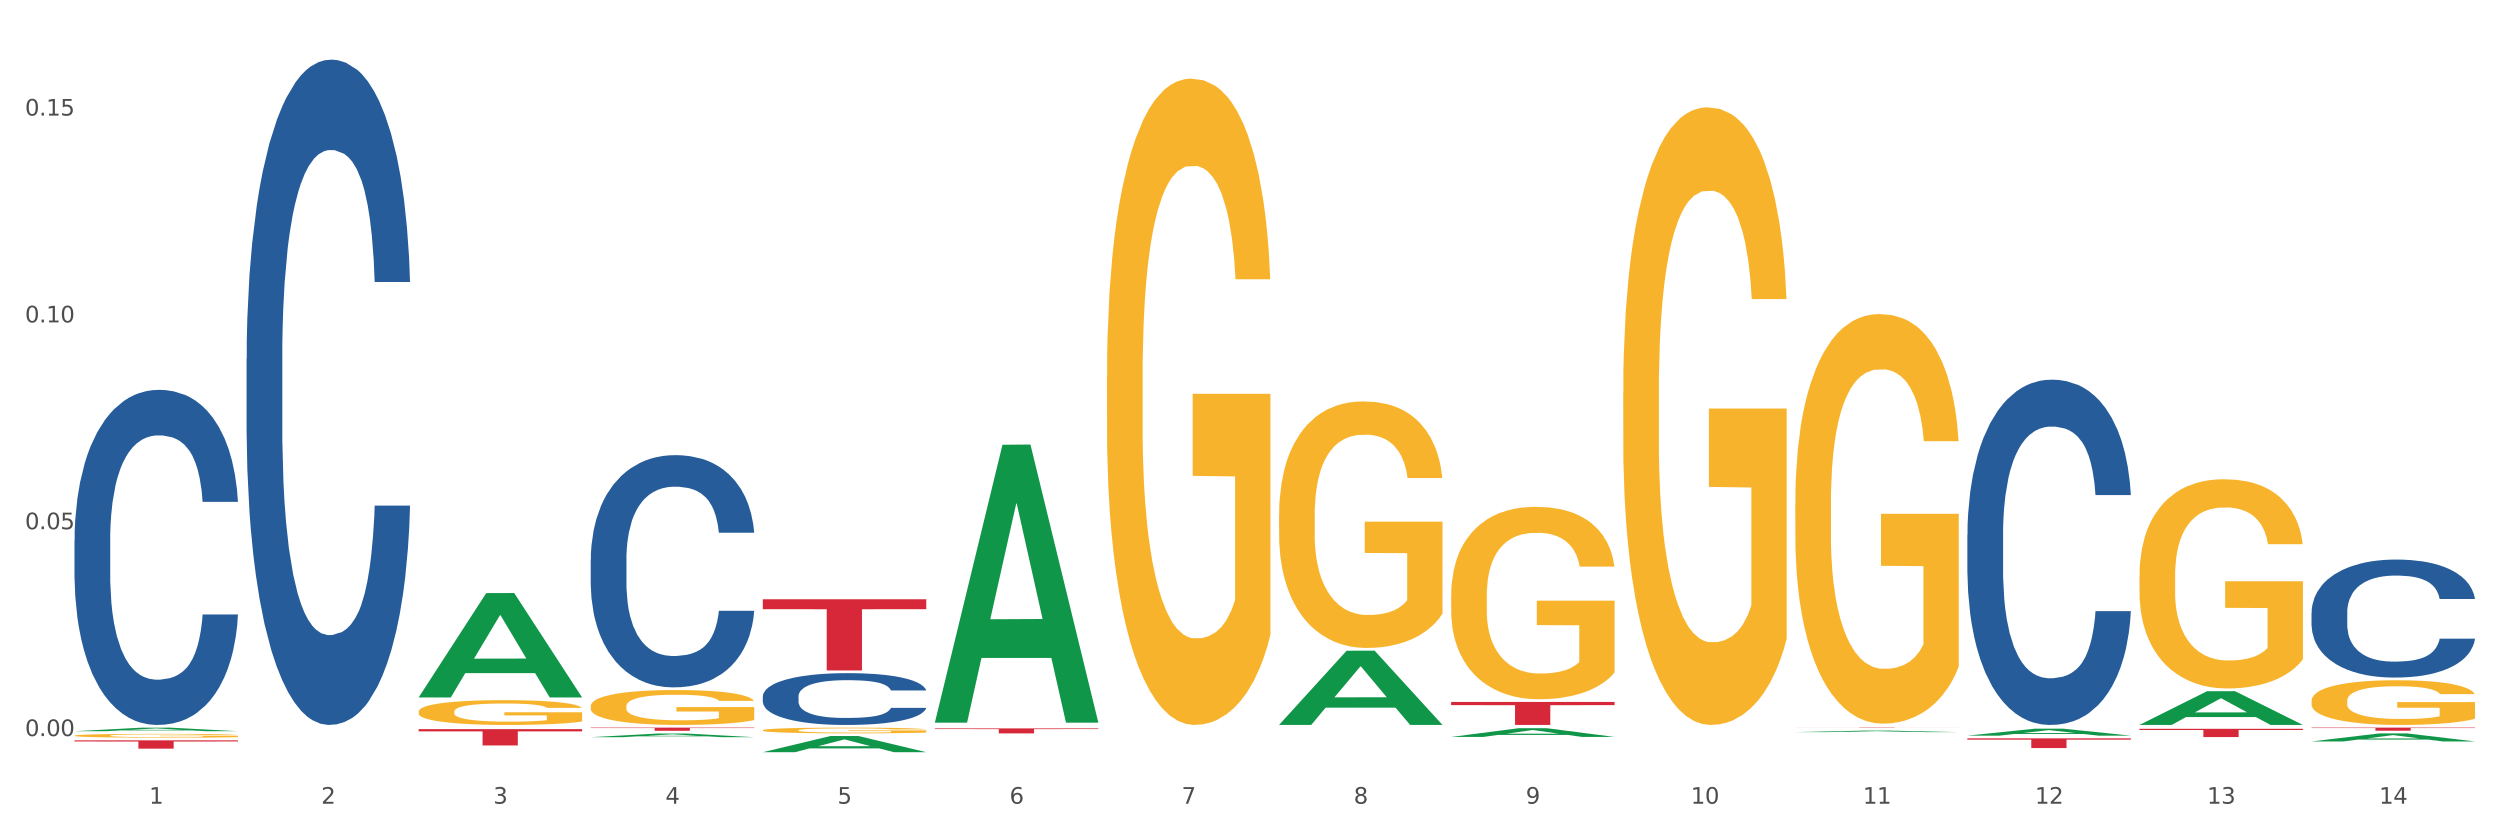 <?xml version="1.0" encoding="utf-8" standalone="no"?>
<!DOCTYPE svg PUBLIC "-//W3C//DTD SVG 1.1//EN"
  "http://www.w3.org/Graphics/SVG/1.1/DTD/svg11.dtd">
<svg xmlns:xlink="http://www.w3.org/1999/xlink" width="1080pt" height="360pt" viewBox="0 0 1080 360" xmlns="http://www.w3.org/2000/svg" version="1.1">
 <rect x="0" y="0" width="1080" height="360" fill="#333333" stroke="none"/>
 <defs>
  <style type="text/css">*{stroke-linejoin: round; stroke-linecap: butt}</style>
 </defs>
 <g id="figure_1">
  <g id="patch_1">
   <path d="M 0 360 
L 1080 360 
L 1080 0 
L 0 0 
z
" style="fill: #ffffff; stroke: #ffffff; stroke-linejoin: miter"/>
  </g>
  <g id="axes_1">
   <g id="matplotlib.axis_1">
    <g id="xtick_1">
     <g id="text_1">
      <!-- 1 -->
      <g style="fill: #4d4d4d" transform="translate(64.432 347.204) scale(0.096 -0.096)">
       <defs>
        <path id="DejaVuSans-31" d="M 794 531 
L 1825 531 
L 1825 4091 
L 703 3866 
L 703 4441 
L 1819 4666 
L 2450 4666 
L 2450 531 
L 3481 531 
L 3481 0 
L 794 0 
L 794 531 
z
" transform="scale(0.016)"/>
       </defs>
       <use xlink:href="#DejaVuSans-31"/>
      </g>
     </g>
    </g>
    <g id="xtick_2">
     <g id="text_2">
      <!-- 2 -->
      <g style="fill: #4d4d4d" transform="translate(138.771 347.204) scale(0.096 -0.096)">
       <defs>
        <path id="DejaVuSans-32" d="M 1228 531 
L 3431 531 
L 3431 0 
L 469 0 
L 469 531 
Q 828 903 1448 1529 
Q 2069 2156 2228 2338 
Q 2531 2678 2651 2914 
Q 2772 3150 2772 3378 
Q 2772 3750 2511 3984 
Q 2250 4219 1831 4219 
Q 1534 4219 1204 4116 
Q 875 4013 500 3803 
L 500 4441 
Q 881 4594 1212 4672 
Q 1544 4750 1819 4750 
Q 2544 4750 2975 4387 
Q 3406 4025 3406 3419 
Q 3406 3131 3298 2873 
Q 3191 2616 2906 2266 
Q 2828 2175 2409 1742 
Q 1991 1309 1228 531 
z
" transform="scale(0.016)"/>
       </defs>
       <use xlink:href="#DejaVuSans-32"/>
      </g>
     </g>
    </g>
    <g id="xtick_3">
     <g id="text_3">
      <!-- 3 -->
      <g style="fill: #4d4d4d" transform="translate(213.109 347.204) scale(0.096 -0.096)">
       <defs>
        <path id="DejaVuSans-33" d="M 2597 2516 
Q 3050 2419 3304 2112 
Q 3559 1806 3559 1356 
Q 3559 666 3084 287 
Q 2609 -91 1734 -91 
Q 1441 -91 1130 -33 
Q 819 25 488 141 
L 488 750 
Q 750 597 1062 519 
Q 1375 441 1716 441 
Q 2309 441 2620 675 
Q 2931 909 2931 1356 
Q 2931 1769 2642 2001 
Q 2353 2234 1838 2234 
L 1294 2234 
L 1294 2753 
L 1863 2753 
Q 2328 2753 2575 2939 
Q 2822 3125 2822 3475 
Q 2822 3834 2567 4026 
Q 2313 4219 1838 4219 
Q 1578 4219 1281 4162 
Q 984 4106 628 3988 
L 628 4550 
Q 988 4650 1302 4700 
Q 1616 4750 1894 4750 
Q 2613 4750 3031 4423 
Q 3450 4097 3450 3541 
Q 3450 3153 3228 2886 
Q 3006 2619 2597 2516 
z
" transform="scale(0.016)"/>
       </defs>
       <use xlink:href="#DejaVuSans-33"/>
      </g>
     </g>
    </g>
    <g id="xtick_4">
     <g id="text_4">
      <!-- 4 -->
      <g style="fill: #4d4d4d" transform="translate(287.448 347.204) scale(0.096 -0.096)">
       <defs>
        <path id="DejaVuSans-34" d="M 2419 4116 
L 825 1625 
L 2419 1625 
L 2419 4116 
z
M 2253 4666 
L 3047 4666 
L 3047 1625 
L 3713 1625 
L 3713 1100 
L 3047 1100 
L 3047 0 
L 2419 0 
L 2419 1100 
L 313 1100 
L 313 1709 
L 2253 4666 
z
" transform="scale(0.016)"/>
       </defs>
       <use xlink:href="#DejaVuSans-34"/>
      </g>
     </g>
    </g>
    <g id="xtick_5">
     <g id="text_5">
      <!-- 5 -->
      <g style="fill: #4d4d4d" transform="translate(361.787 347.204) scale(0.096 -0.096)">
       <defs>
        <path id="DejaVuSans-35" d="M 691 4666 
L 3169 4666 
L 3169 4134 
L 1269 4134 
L 1269 2991 
Q 1406 3038 1543 3061 
Q 1681 3084 1819 3084 
Q 2600 3084 3056 2656 
Q 3513 2228 3513 1497 
Q 3513 744 3044 326 
Q 2575 -91 1722 -91 
Q 1428 -91 1123 -41 
Q 819 9 494 109 
L 494 744 
Q 775 591 1075 516 
Q 1375 441 1709 441 
Q 2250 441 2565 725 
Q 2881 1009 2881 1497 
Q 2881 1984 2565 2268 
Q 2250 2553 1709 2553 
Q 1456 2553 1204 2497 
Q 953 2441 691 2322 
L 691 4666 
z
" transform="scale(0.016)"/>
       </defs>
       <use xlink:href="#DejaVuSans-35"/>
      </g>
     </g>
    </g>
    <g id="xtick_6">
     <g id="text_6">
      <!-- 6 -->
      <g style="fill: #4d4d4d" transform="translate(436.125 347.204) scale(0.096 -0.096)">
       <defs>
        <path id="DejaVuSans-36" d="M 2113 2584 
Q 1688 2584 1439 2293 
Q 1191 2003 1191 1497 
Q 1191 994 1439 701 
Q 1688 409 2113 409 
Q 2538 409 2786 701 
Q 3034 994 3034 1497 
Q 3034 2003 2786 2293 
Q 2538 2584 2113 2584 
z
M 3366 4563 
L 3366 3988 
Q 3128 4100 2886 4159 
Q 2644 4219 2406 4219 
Q 1781 4219 1451 3797 
Q 1122 3375 1075 2522 
Q 1259 2794 1537 2939 
Q 1816 3084 2150 3084 
Q 2853 3084 3261 2657 
Q 3669 2231 3669 1497 
Q 3669 778 3244 343 
Q 2819 -91 2113 -91 
Q 1303 -91 875 529 
Q 447 1150 447 2328 
Q 447 3434 972 4092 
Q 1497 4750 2381 4750 
Q 2619 4750 2861 4703 
Q 3103 4656 3366 4563 
z
" transform="scale(0.016)"/>
       </defs>
       <use xlink:href="#DejaVuSans-36"/>
      </g>
     </g>
    </g>
    <g id="xtick_7">
     <g id="text_7">
      <!-- 7 -->
      <g style="fill: #4d4d4d" transform="translate(510.464 347.204) scale(0.096 -0.096)">
       <defs>
        <path id="DejaVuSans-37" d="M 525 4666 
L 3525 4666 
L 3525 4397 
L 1831 0 
L 1172 0 
L 2766 4134 
L 525 4134 
L 525 4666 
z
" transform="scale(0.016)"/>
       </defs>
       <use xlink:href="#DejaVuSans-37"/>
      </g>
     </g>
    </g>
    <g id="xtick_8">
     <g id="text_8">
      <!-- 8 -->
      <g style="fill: #4d4d4d" transform="translate(584.803 347.204) scale(0.096 -0.096)">
       <defs>
        <path id="DejaVuSans-38" d="M 2034 2216 
Q 1584 2216 1326 1975 
Q 1069 1734 1069 1313 
Q 1069 891 1326 650 
Q 1584 409 2034 409 
Q 2484 409 2743 651 
Q 3003 894 3003 1313 
Q 3003 1734 2745 1975 
Q 2488 2216 2034 2216 
z
M 1403 2484 
Q 997 2584 770 2862 
Q 544 3141 544 3541 
Q 544 4100 942 4425 
Q 1341 4750 2034 4750 
Q 2731 4750 3128 4425 
Q 3525 4100 3525 3541 
Q 3525 3141 3298 2862 
Q 3072 2584 2669 2484 
Q 3125 2378 3379 2068 
Q 3634 1759 3634 1313 
Q 3634 634 3220 271 
Q 2806 -91 2034 -91 
Q 1263 -91 848 271 
Q 434 634 434 1313 
Q 434 1759 690 2068 
Q 947 2378 1403 2484 
z
M 1172 3481 
Q 1172 3119 1398 2916 
Q 1625 2713 2034 2713 
Q 2441 2713 2670 2916 
Q 2900 3119 2900 3481 
Q 2900 3844 2670 4047 
Q 2441 4250 2034 4250 
Q 1625 4250 1398 4047 
Q 1172 3844 1172 3481 
z
" transform="scale(0.016)"/>
       </defs>
       <use xlink:href="#DejaVuSans-38"/>
      </g>
     </g>
    </g>
    <g id="xtick_9">
     <g id="text_9">
      <!-- 9 -->
      <g style="fill: #4d4d4d" transform="translate(659.142 347.204) scale(0.096 -0.096)">
       <defs>
        <path id="DejaVuSans-39" d="M 703 97 
L 703 672 
Q 941 559 1184 500 
Q 1428 441 1663 441 
Q 2288 441 2617 861 
Q 2947 1281 2994 2138 
Q 2813 1869 2534 1725 
Q 2256 1581 1919 1581 
Q 1219 1581 811 2004 
Q 403 2428 403 3163 
Q 403 3881 828 4315 
Q 1253 4750 1959 4750 
Q 2769 4750 3195 4129 
Q 3622 3509 3622 2328 
Q 3622 1225 3098 567 
Q 2575 -91 1691 -91 
Q 1453 -91 1209 -44 
Q 966 3 703 97 
z
M 1959 2075 
Q 2384 2075 2632 2365 
Q 2881 2656 2881 3163 
Q 2881 3666 2632 3958 
Q 2384 4250 1959 4250 
Q 1534 4250 1286 3958 
Q 1038 3666 1038 3163 
Q 1038 2656 1286 2365 
Q 1534 2075 1959 2075 
z
" transform="scale(0.016)"/>
       </defs>
       <use xlink:href="#DejaVuSans-39"/>
      </g>
     </g>
    </g>
    <g id="xtick_10">
     <g id="text_10">
      <!-- 10 -->
      <g style="fill: #4d4d4d" transform="translate(730.426 347.204) scale(0.096 -0.096)">
       <defs>
        <path id="DejaVuSans-30" d="M 2034 4250 
Q 1547 4250 1301 3770 
Q 1056 3291 1056 2328 
Q 1056 1369 1301 889 
Q 1547 409 2034 409 
Q 2525 409 2770 889 
Q 3016 1369 3016 2328 
Q 3016 3291 2770 3770 
Q 2525 4250 2034 4250 
z
M 2034 4750 
Q 2819 4750 3233 4129 
Q 3647 3509 3647 2328 
Q 3647 1150 3233 529 
Q 2819 -91 2034 -91 
Q 1250 -91 836 529 
Q 422 1150 422 2328 
Q 422 3509 836 4129 
Q 1250 4750 2034 4750 
z
" transform="scale(0.016)"/>
       </defs>
       <use xlink:href="#DejaVuSans-31"/>
       <use xlink:href="#DejaVuSans-30" transform="translate(63.623 0)"/>
      </g>
     </g>
    </g>
    <g id="xtick_11">
     <g id="text_11">
      <!-- 11 -->
      <g style="fill: #4d4d4d" transform="translate(804.765 347.204) scale(0.096 -0.096)">
       <use xlink:href="#DejaVuSans-31"/>
       <use xlink:href="#DejaVuSans-31" transform="translate(63.623 0)"/>
      </g>
     </g>
    </g>
    <g id="xtick_12">
     <g id="text_12">
      <!-- 12 -->
      <g style="fill: #4d4d4d" transform="translate(879.104 347.204) scale(0.096 -0.096)">
       <use xlink:href="#DejaVuSans-31"/>
       <use xlink:href="#DejaVuSans-32" transform="translate(63.623 0)"/>
      </g>
     </g>
    </g>
    <g id="xtick_13">
     <g id="text_13">
      <!-- 13 -->
      <g style="fill: #4d4d4d" transform="translate(953.442 347.204) scale(0.096 -0.096)">
       <use xlink:href="#DejaVuSans-31"/>
       <use xlink:href="#DejaVuSans-33" transform="translate(63.623 0)"/>
      </g>
     </g>
    </g>
    <g id="xtick_14">
     <g id="text_14">
      <!-- 14 -->
      <g style="fill: #4d4d4d" transform="translate(1027.781 347.204) scale(0.096 -0.096)">
       <use xlink:href="#DejaVuSans-31"/>
       <use xlink:href="#DejaVuSans-34" transform="translate(63.623 0)"/>
      </g>
     </g>
    </g>
    <g id="xtick_15"/>
    <g id="xtick_16"/>
    <g id="xtick_17"/>
    <g id="xtick_18"/>
    <g id="xtick_19"/>
    <g id="xtick_20"/>
    <g id="xtick_21"/>
    <g id="xtick_22"/>
    <g id="xtick_23"/>
    <g id="xtick_24"/>
    <g id="xtick_25"/>
    <g id="xtick_26"/>
    <g id="xtick_27"/>
   </g>
   <g id="matplotlib.axis_2">
    <g id="ytick_1">
     <g id="text_15">
      <!-- 0.00 -->
      <g style="fill: #4d4d4d" transform="translate(10.8 317.985) scale(0.096 -0.096)">
       <defs>
        <path id="DejaVuSans-2e" d="M 684 794 
L 1344 794 
L 1344 0 
L 684 0 
L 684 794 
z
" transform="scale(0.016)"/>
       </defs>
       <use xlink:href="#DejaVuSans-30"/>
       <use xlink:href="#DejaVuSans-2e" transform="translate(63.623 0)"/>
       <use xlink:href="#DejaVuSans-30" transform="translate(95.41 0)"/>
       <use xlink:href="#DejaVuSans-30" transform="translate(159.033 0)"/>
      </g>
     </g>
    </g>
    <g id="ytick_2">
     <g id="text_16">
      <!-- 0.05 -->
      <g style="fill: #4d4d4d" transform="translate(10.8 228.633) scale(0.096 -0.096)">
       <use xlink:href="#DejaVuSans-30"/>
       <use xlink:href="#DejaVuSans-2e" transform="translate(63.623 0)"/>
       <use xlink:href="#DejaVuSans-30" transform="translate(95.41 0)"/>
       <use xlink:href="#DejaVuSans-35" transform="translate(159.033 0)"/>
      </g>
     </g>
    </g>
    <g id="ytick_3">
     <g id="text_17">
      <!-- 0.10 -->
      <g style="fill: #4d4d4d" transform="translate(10.8 139.281) scale(0.096 -0.096)">
       <use xlink:href="#DejaVuSans-30"/>
       <use xlink:href="#DejaVuSans-2e" transform="translate(63.623 0)"/>
       <use xlink:href="#DejaVuSans-31" transform="translate(95.41 0)"/>
       <use xlink:href="#DejaVuSans-30" transform="translate(159.033 0)"/>
      </g>
     </g>
    </g>
    <g id="ytick_4">
     <g id="text_18">
      <!-- 0.15 -->
      <g style="fill: #4d4d4d" transform="translate(10.8 49.929) scale(0.096 -0.096)">
       <use xlink:href="#DejaVuSans-30"/>
       <use xlink:href="#DejaVuSans-2e" transform="translate(63.623 0)"/>
       <use xlink:href="#DejaVuSans-31" transform="translate(95.41 0)"/>
       <use xlink:href="#DejaVuSans-35" transform="translate(159.033 0)"/>
      </g>
     </g>
    </g>
    <g id="ytick_5"/>
    <g id="ytick_6"/>
    <g id="ytick_7"/>
   </g>
   <g id="PolyCollection_1">
    <path d="M 32.175 315.879 
L 32.248 315.878 
L 61.37 314.339 
L 73.456 314.338 
L 102.797 315.882 
L 88.818 315.882 
L 82.484 315.523 
L 52.415 315.523 
L 52.197 315.529 
L 46.081 315.882 
L 32.175 315.882 
L 32.175 315.879 
L 56.201 315.308 
L 78.698 315.307 
L 67.559 314.667 
L 67.413 314.664 
L 67.267 314.669 
L 56.128 315.307 
L 56.201 315.308 
L 32.175 315.879 
z
" clip-path="url(#p7b8b30e2bf)" style="fill: #109648"/>
    <path d="M 924.24 314.855 
L 994.861 314.855 
L 994.861 315.351 
L 967.081 315.355 
L 967.081 318.427 
L 951.852 318.427 
L 951.852 315.355 
L 924.24 315.351 
L 924.24 314.858 
L 924.24 314.855 
z
" clip-path="url(#p7b8b30e2bf)" style="fill: #d62839"/>
    <path d="M 849.901 318.952 
L 920.523 318.952 
L 920.523 319.539 
L 892.742 319.543 
L 892.742 323.176 
L 877.514 323.176 
L 877.514 319.543 
L 849.901 319.539 
L 849.901 318.956 
L 849.901 318.952 
z
" clip-path="url(#p7b8b30e2bf)" style="fill: #d62839"/>
    <path d="M 775.562 314.338 
L 846.184 314.338 
L 846.184 314.357 
L 818.404 314.357 
L 818.404 314.478 
L 803.175 314.478 
L 803.175 314.357 
L 775.562 314.357 
L 775.562 314.338 
L 775.562 314.338 
z
" clip-path="url(#p7b8b30e2bf)" style="fill: #d62839"/>
    <path d="M 626.885 303.246 
L 697.506 303.246 
L 697.506 304.627 
L 669.726 304.636 
L 669.726 313.184 
L 654.497 313.184 
L 654.497 304.636 
L 626.885 304.627 
L 626.885 303.255 
L 626.885 303.246 
z
" clip-path="url(#p7b8b30e2bf)" style="fill: #d62839"/>
    <path d="M 403.869 314.67 
L 474.49 314.67 
L 474.49 314.97 
L 446.71 314.972 
L 446.71 316.827 
L 431.481 316.827 
L 431.481 314.972 
L 403.869 314.97 
L 403.869 314.672 
L 403.869 314.67 
z
" clip-path="url(#p7b8b30e2bf)" style="fill: #d62839"/>
    <path d="M 329.53 258.893 
L 400.152 258.893 
L 400.152 263.166 
L 372.371 263.195 
L 372.371 289.646 
L 357.143 289.646 
L 357.143 263.195 
L 329.53 263.166 
L 329.53 258.922 
L 329.53 258.893 
z
" clip-path="url(#p7b8b30e2bf)" style="fill: #d62839"/>
    <path d="M 255.191 314.338 
L 325.813 314.338 
L 325.813 314.53 
L 298.033 314.531 
L 298.033 315.72 
L 282.804 315.72 
L 282.804 314.531 
L 255.191 314.53 
L 255.191 314.339 
L 255.191 314.338 
z
" clip-path="url(#p7b8b30e2bf)" style="fill: #d62839"/>
    <path d="M 180.852 314.988 
L 251.474 314.988 
L 251.474 315.967 
L 223.694 315.974 
L 223.694 322.03 
L 208.465 322.03 
L 208.465 315.974 
L 180.852 315.967 
L 180.852 314.995 
L 180.852 314.988 
z
" clip-path="url(#p7b8b30e2bf)" style="fill: #d62839"/>
    <path d="M 32.175 319.826 
L 102.797 319.826 
L 102.797 320.327 
L 75.017 320.331 
L 75.017 323.433 
L 59.788 323.433 
L 59.788 320.331 
L 32.175 320.327 
L 32.175 319.829 
L 32.175 319.826 
z
" clip-path="url(#p7b8b30e2bf)" style="fill: #d62839"/>
    <path d="M 32.175 233.461 
L 32.258 233.328 
L 32.258 229.627 
L 32.509 224.603 
L 33.427 215.348 
L 34.596 208.341 
L 36.599 200.144 
L 37.684 196.706 
L 39.104 192.872 
L 42.025 186.658 
L 45.364 181.37 
L 47.702 178.461 
L 49.455 176.61 
L 53.378 173.305 
L 55.632 171.85 
L 57.969 170.661 
L 59.973 169.867 
L 63.312 168.942 
L 65.983 168.545 
L 69.072 168.413 
L 71.66 168.545 
L 75.082 169.074 
L 80.091 170.661 
L 82.011 171.586 
L 84.599 173.173 
L 87.27 175.288 
L 89.44 177.403 
L 91.945 180.444 
L 94.533 184.41 
L 97.037 189.434 
L 98.79 194.062 
L 100.209 198.954 
L 101.461 204.903 
L 102.379 211.381 
L 102.797 216.802 
L 87.52 216.802 
L 87.103 211.91 
L 86.268 206.622 
L 85.434 203.052 
L 84.515 200.144 
L 83.096 196.838 
L 81.844 194.723 
L 79.757 192.211 
L 77.837 190.624 
L 76.251 189.699 
L 74.331 188.906 
L 70.241 188.112 
L 67.319 188.112 
L 65.482 188.377 
L 63.229 189.038 
L 61.309 189.963 
L 59.055 191.55 
L 57.302 193.269 
L 55.549 195.516 
L 54.547 197.103 
L 53.044 200.011 
L 52.043 202.391 
L 50.707 206.49 
L 49.956 209.398 
L 48.62 216.934 
L 48.036 222.487 
L 47.785 226.321 
L 47.618 230.552 
L 47.618 251.177 
L 48.119 260.432 
L 48.537 264.398 
L 49.204 268.893 
L 50.457 274.71 
L 52.293 280.395 
L 54.213 284.494 
L 55.799 287.006 
L 57.302 288.857 
L 58.804 290.311 
L 60.641 291.633 
L 62.143 292.427 
L 64.397 293.22 
L 67.069 293.616 
L 69.155 293.616 
L 73.413 292.955 
L 75.333 292.294 
L 77.169 291.369 
L 79.173 289.915 
L 80.759 288.328 
L 81.677 287.138 
L 83.18 284.626 
L 84.348 281.982 
L 85.35 278.941 
L 86.018 276.297 
L 86.769 272.331 
L 87.353 267.835 
L 87.52 265.456 
L 102.797 265.456 
L 102.463 270.215 
L 101.879 274.843 
L 100.71 281.056 
L 99.792 284.626 
L 98.372 288.989 
L 96.87 292.691 
L 94.783 296.789 
L 92.863 299.83 
L 90.86 302.475 
L 88.689 304.854 
L 84.766 308.16 
L 83.347 309.085 
L 80.341 310.672 
L 78.004 311.597 
L 74.581 312.523 
L 71.075 313.051 
L 67.402 313.184 
L 64.147 312.919 
L 60.557 312.126 
L 58.303 311.333 
L 55.799 310.143 
L 52.877 308.292 
L 50.123 306.044 
L 47.535 303.4 
L 45.114 300.359 
L 42.86 296.922 
L 39.938 291.237 
L 37.768 285.684 
L 36.182 280.528 
L 35.097 276.165 
L 34.011 270.612 
L 33.427 266.778 
L 32.509 257.523 
L 32.175 248.929 
L 32.175 233.461 
z
" clip-path="url(#p7b8b30e2bf)" style="fill: #255c99"/>
    <path d="M 106.514 154.903 
L 106.597 154.641 
L 106.597 147.291 
L 106.848 137.317 
L 107.766 118.943 
L 108.935 105.031 
L 110.938 88.757 
L 112.023 81.932 
L 113.442 74.32 
L 116.364 61.983 
L 119.703 51.483 
L 122.04 45.709 
L 123.794 42.034 
L 127.717 35.472 
L 129.971 32.584 
L 132.308 30.222 
L 134.312 28.647 
L 137.651 26.809 
L 140.322 26.022 
L 143.411 25.759 
L 145.998 26.022 
L 149.421 27.072 
L 154.43 30.222 
L 156.35 32.059 
L 158.937 35.209 
L 161.609 39.409 
L 163.779 43.609 
L 166.283 49.646 
L 168.871 57.521 
L 171.376 67.495 
L 173.129 76.682 
L 174.548 86.394 
L 175.8 98.206 
L 176.718 111.068 
L 177.135 121.83 
L 161.859 121.83 
L 161.442 112.118 
L 160.607 101.618 
L 159.772 94.531 
L 158.854 88.757 
L 157.435 82.194 
L 156.183 77.995 
L 154.096 73.007 
L 152.176 69.857 
L 150.59 68.02 
L 148.67 66.445 
L 144.579 64.87 
L 141.658 64.87 
L 139.821 65.395 
L 137.567 66.708 
L 135.647 68.545 
L 133.393 71.695 
L 131.64 75.107 
L 129.887 79.569 
L 128.886 82.719 
L 127.383 88.494 
L 126.381 93.219 
L 125.046 101.356 
L 124.294 107.131 
L 122.959 122.093 
L 122.374 133.117 
L 122.124 140.729 
L 121.957 149.129 
L 121.957 190.077 
L 122.458 208.451 
L 122.875 216.326 
L 123.543 225.25 
L 124.795 236.8 
L 126.632 248.087 
L 128.552 256.224 
L 130.138 261.211 
L 131.64 264.886 
L 133.143 267.773 
L 134.979 270.398 
L 136.482 271.973 
L 138.736 273.548 
L 141.407 274.335 
L 143.494 274.335 
L 147.751 273.023 
L 149.671 271.711 
L 151.508 269.873 
L 153.511 266.986 
L 155.097 263.836 
L 156.016 261.473 
L 157.518 256.486 
L 158.687 251.236 
L 159.689 245.199 
L 160.357 239.949 
L 161.108 232.075 
L 161.692 223.15 
L 161.859 218.425 
L 177.135 218.425 
L 176.802 227.875 
L 176.217 237.062 
L 175.049 249.399 
L 174.13 256.486 
L 172.711 265.148 
L 171.209 272.498 
L 169.122 280.635 
L 167.202 286.672 
L 165.198 291.922 
L 163.028 296.647 
L 159.104 303.209 
L 157.685 305.046 
L 154.68 308.196 
L 152.343 310.034 
L 148.92 311.871 
L 145.414 312.921 
L 141.741 313.184 
L 138.486 312.659 
L 134.896 311.084 
L 132.642 309.509 
L 130.138 307.146 
L 127.216 303.472 
L 124.461 299.009 
L 121.874 293.759 
L 119.453 287.722 
L 117.199 280.898 
L 114.277 269.611 
L 112.107 258.586 
L 110.521 248.349 
L 109.435 239.687 
L 108.35 228.663 
L 107.766 221.05 
L 106.848 202.676 
L 106.514 185.615 
L 106.514 154.903 
z
" clip-path="url(#p7b8b30e2bf)" style="fill: #255c99"/>
    <path d="M 998.578 314.338 
L 1069.2 314.338 
L 1069.2 314.525 
L 1041.42 314.526 
L 1041.42 315.686 
L 1026.191 315.686 
L 1026.191 314.526 
L 998.578 314.525 
L 998.578 314.339 
L 998.578 314.338 
z
" clip-path="url(#p7b8b30e2bf)" style="fill: #d62839"/>
    <path d="M 255.191 241.696 
L 255.275 241.605 
L 255.275 239.039 
L 255.525 235.557 
L 256.443 229.144 
L 257.612 224.288 
L 259.615 218.607 
L 260.701 216.225 
L 262.12 213.568 
L 265.041 209.261 
L 268.381 205.596 
L 270.718 203.581 
L 272.471 202.298 
L 276.394 200.007 
L 278.648 198.999 
L 280.986 198.175 
L 282.989 197.625 
L 286.328 196.984 
L 288.999 196.709 
L 292.088 196.617 
L 294.676 196.709 
L 298.098 197.075 
L 303.107 198.175 
L 305.027 198.816 
L 307.615 199.916 
L 310.286 201.382 
L 312.457 202.848 
L 314.961 204.955 
L 317.549 207.704 
L 320.053 211.185 
L 321.806 214.392 
L 323.225 217.782 
L 324.477 221.905 
L 325.396 226.395 
L 325.813 230.152 
L 310.537 230.152 
L 310.119 226.762 
L 309.284 223.097 
L 308.45 220.623 
L 307.531 218.607 
L 306.112 216.316 
L 304.86 214.85 
L 302.773 213.11 
L 300.853 212.01 
L 299.267 211.369 
L 297.347 210.819 
L 293.257 210.269 
L 290.335 210.269 
L 288.499 210.452 
L 286.245 210.911 
L 284.325 211.552 
L 282.071 212.651 
L 280.318 213.843 
L 278.565 215.4 
L 277.563 216.5 
L 276.06 218.515 
L 275.059 220.165 
L 273.723 223.005 
L 272.972 225.021 
L 271.636 230.243 
L 271.052 234.091 
L 270.801 236.749 
L 270.634 239.681 
L 270.634 253.974 
L 271.135 260.388 
L 271.553 263.136 
L 272.22 266.252 
L 273.473 270.283 
L 275.309 274.223 
L 277.229 277.063 
L 278.815 278.804 
L 280.318 280.087 
L 281.82 281.095 
L 283.657 282.011 
L 285.159 282.561 
L 287.413 283.11 
L 290.085 283.385 
L 292.172 283.385 
L 296.429 282.927 
L 298.349 282.469 
L 300.185 281.828 
L 302.189 280.82 
L 303.775 279.72 
L 304.693 278.896 
L 306.196 277.155 
L 307.364 275.322 
L 308.366 273.215 
L 309.034 271.383 
L 309.785 268.634 
L 310.37 265.519 
L 310.537 263.869 
L 325.813 263.869 
L 325.479 267.168 
L 324.895 270.375 
L 323.726 274.681 
L 322.808 277.155 
L 321.389 280.178 
L 319.886 282.744 
L 317.799 285.584 
L 315.879 287.692 
L 313.876 289.524 
L 311.705 291.173 
L 307.782 293.464 
L 306.363 294.105 
L 303.358 295.205 
L 301.02 295.846 
L 297.598 296.488 
L 294.092 296.854 
L 290.419 296.946 
L 287.163 296.762 
L 283.573 296.213 
L 281.32 295.663 
L 278.815 294.838 
L 275.893 293.556 
L 273.139 291.998 
L 270.551 290.166 
L 268.13 288.058 
L 265.876 285.676 
L 262.955 281.736 
L 260.784 277.888 
L 259.198 274.315 
L 258.113 271.291 
L 257.028 267.443 
L 256.443 264.786 
L 255.525 258.372 
L 255.191 252.416 
L 255.191 241.696 
z
" clip-path="url(#p7b8b30e2bf)" style="fill: #255c99"/>
    <path d="M 849.901 231.036 
L 849.984 230.9 
L 849.984 227.085 
L 850.235 221.908 
L 851.153 212.372 
L 852.322 205.152 
L 854.325 196.705 
L 855.41 193.163 
L 856.829 189.213 
L 859.751 182.81 
L 863.09 177.361 
L 865.428 174.363 
L 867.181 172.456 
L 871.104 169.05 
L 873.358 167.552 
L 875.695 166.326 
L 877.699 165.508 
L 881.038 164.555 
L 883.709 164.146 
L 886.798 164.01 
L 889.386 164.146 
L 892.808 164.691 
L 897.817 166.326 
L 899.737 167.279 
L 902.325 168.914 
L 904.996 171.094 
L 907.166 173.274 
L 909.671 176.407 
L 912.258 180.494 
L 914.763 185.671 
L 916.516 190.439 
L 917.935 195.479 
L 919.187 201.61 
L 920.105 208.285 
L 920.523 213.871 
L 905.246 213.871 
L 904.829 208.83 
L 903.994 203.381 
L 903.159 199.703 
L 902.241 196.705 
L 900.822 193.3 
L 899.57 191.12 
L 897.483 188.532 
L 895.563 186.897 
L 893.977 185.943 
L 892.057 185.126 
L 887.966 184.308 
L 885.045 184.308 
L 883.208 184.581 
L 880.954 185.262 
L 879.034 186.216 
L 876.78 187.85 
L 875.027 189.621 
L 873.274 191.937 
L 872.273 193.572 
L 870.77 196.569 
L 869.768 199.021 
L 868.433 203.245 
L 867.681 206.242 
L 866.346 214.007 
L 865.761 219.729 
L 865.511 223.679 
L 865.344 228.039 
L 865.344 249.291 
L 865.845 258.827 
L 866.262 262.914 
L 866.93 267.546 
L 868.182 273.54 
L 870.019 279.398 
L 871.939 283.621 
L 873.525 286.21 
L 875.027 288.117 
L 876.53 289.615 
L 878.367 290.978 
L 879.869 291.795 
L 882.123 292.613 
L 884.794 293.021 
L 886.881 293.021 
L 891.139 292.34 
L 893.059 291.659 
L 894.895 290.705 
L 896.899 289.207 
L 898.485 287.572 
L 899.403 286.346 
L 900.905 283.758 
L 902.074 281.033 
L 903.076 277.9 
L 903.744 275.175 
L 904.495 271.088 
L 905.079 266.456 
L 905.246 264.004 
L 920.523 264.004 
L 920.189 268.908 
L 919.604 273.676 
L 918.436 280.079 
L 917.517 283.758 
L 916.098 288.253 
L 914.596 292.068 
L 912.509 296.291 
L 910.589 299.424 
L 908.585 302.149 
L 906.415 304.601 
L 902.491 308.007 
L 901.072 308.96 
L 898.067 310.595 
L 895.73 311.549 
L 892.307 312.502 
L 888.801 313.047 
L 885.128 313.184 
L 881.873 312.911 
L 878.283 312.094 
L 876.029 311.276 
L 873.525 310.05 
L 870.603 308.143 
L 867.848 305.827 
L 865.261 303.102 
L 862.84 299.969 
L 860.586 296.427 
L 857.664 290.569 
L 855.494 284.847 
L 853.908 279.534 
L 852.823 275.039 
L 851.737 269.317 
L 851.153 265.366 
L 850.235 255.83 
L 849.901 246.975 
L 849.901 231.036 
z
" clip-path="url(#p7b8b30e2bf)" style="fill: #255c99"/>
    <path d="M 998.578 264.635 
L 998.662 264.589 
L 998.662 263.285 
L 998.912 261.516 
L 999.83 258.256 
L 1000.999 255.789 
L 1003.003 252.902 
L 1004.088 251.691 
L 1005.507 250.341 
L 1008.429 248.152 
L 1011.768 246.29 
L 1014.105 245.266 
L 1015.858 244.614 
L 1019.781 243.45 
L 1022.035 242.938 
L 1024.373 242.518 
L 1026.376 242.239 
L 1029.715 241.913 
L 1032.387 241.774 
L 1035.475 241.727 
L 1038.063 241.774 
L 1041.486 241.96 
L 1046.494 242.518 
L 1048.414 242.844 
L 1051.002 243.403 
L 1053.673 244.148 
L 1055.844 244.893 
L 1058.348 245.964 
L 1060.936 247.361 
L 1063.44 249.13 
L 1065.193 250.76 
L 1066.612 252.483 
L 1067.864 254.578 
L 1068.783 256.859 
L 1069.2 258.768 
L 1053.924 258.768 
L 1053.506 257.046 
L 1052.671 255.183 
L 1051.837 253.926 
L 1050.918 252.902 
L 1049.499 251.738 
L 1048.247 250.993 
L 1046.16 250.108 
L 1044.24 249.549 
L 1042.654 249.223 
L 1040.734 248.944 
L 1036.644 248.665 
L 1033.722 248.665 
L 1031.886 248.758 
L 1029.632 248.991 
L 1027.712 249.316 
L 1025.458 249.875 
L 1023.705 250.48 
L 1021.952 251.272 
L 1020.95 251.831 
L 1019.448 252.855 
L 1018.446 253.693 
L 1017.11 255.137 
L 1016.359 256.161 
L 1015.023 258.815 
L 1014.439 260.771 
L 1014.188 262.121 
L 1014.022 263.611 
L 1014.022 270.874 
L 1014.522 274.134 
L 1014.94 275.531 
L 1015.608 277.114 
L 1016.86 279.162 
L 1018.696 281.164 
L 1020.616 282.608 
L 1022.202 283.493 
L 1023.705 284.144 
L 1025.207 284.657 
L 1027.044 285.122 
L 1028.547 285.402 
L 1030.8 285.681 
L 1033.472 285.821 
L 1035.559 285.821 
L 1039.816 285.588 
L 1041.736 285.355 
L 1043.572 285.029 
L 1045.576 284.517 
L 1047.162 283.958 
L 1048.08 283.539 
L 1049.583 282.654 
L 1050.752 281.723 
L 1051.753 280.652 
L 1052.421 279.721 
L 1053.172 278.324 
L 1053.757 276.741 
L 1053.924 275.903 
L 1069.2 275.903 
L 1068.866 277.579 
L 1068.282 279.209 
L 1067.113 281.397 
L 1066.195 282.654 
L 1064.776 284.191 
L 1063.273 285.495 
L 1061.186 286.938 
L 1059.266 288.009 
L 1057.263 288.94 
L 1055.092 289.778 
L 1051.169 290.942 
L 1049.75 291.268 
L 1046.745 291.827 
L 1044.407 292.153 
L 1040.985 292.479 
L 1037.479 292.665 
L 1033.806 292.712 
L 1030.55 292.619 
L 1026.96 292.339 
L 1024.707 292.06 
L 1022.202 291.641 
L 1019.281 290.989 
L 1016.526 290.197 
L 1013.938 289.266 
L 1011.517 288.195 
L 1009.263 286.985 
L 1006.342 284.983 
L 1004.171 283.027 
L 1002.585 281.211 
L 1001.5 279.675 
L 1000.415 277.719 
L 999.83 276.369 
L 998.912 273.109 
L 998.578 270.083 
L 998.578 264.635 
z
" clip-path="url(#p7b8b30e2bf)" style="fill: #255c99"/>
    <path d="M 998.578 302.793 
L 998.662 302.775 
L 998.662 302.14 
L 998.828 301.593 
L 999.662 300.27 
L 1000.913 299.176 
L 1001.83 298.594 
L 1002.747 298.118 
L 1003.831 297.641 
L 1005.165 297.147 
L 1007.583 296.424 
L 1009.084 296.054 
L 1010.918 295.665 
L 1014.253 295.101 
L 1016.671 294.783 
L 1019.173 294.519 
L 1023.258 294.201 
L 1025.926 294.06 
L 1028.761 293.954 
L 1032.18 293.884 
L 1034.765 293.866 
L 1040.434 293.919 
L 1045.27 294.078 
L 1047.605 294.201 
L 1050.607 294.413 
L 1052.191 294.554 
L 1054.775 294.836 
L 1057.444 295.207 
L 1059.278 295.524 
L 1062.029 296.124 
L 1064.114 296.724 
L 1066.032 297.465 
L 1067.032 297.977 
L 1067.783 298.453 
L 1068.45 299 
L 1069.117 299.864 
L 1054.108 299.864 
L 1053.525 299.247 
L 1052.608 298.665 
L 1051.274 298.1 
L 1050.106 297.747 
L 1048.105 297.306 
L 1046.271 297.024 
L 1044.353 296.812 
L 1042.019 296.636 
L 1040.184 296.548 
L 1037.599 296.477 
L 1032.513 296.495 
L 1029.095 296.636 
L 1026.76 296.812 
L 1025.259 296.971 
L 1023.925 297.147 
L 1022.425 297.394 
L 1020.674 297.765 
L 1019.423 298.1 
L 1018.172 298.523 
L 1017.172 298.947 
L 1016.255 299.441 
L 1015.504 299.97 
L 1014.92 300.517 
L 1014.42 301.187 
L 1014.003 302.299 
L 1014.003 304.716 
L 1014.17 305.262 
L 1014.587 305.986 
L 1015.087 306.533 
L 1015.921 307.185 
L 1016.671 307.626 
L 1018.089 308.262 
L 1019.673 308.791 
L 1020.924 309.126 
L 1022.174 309.408 
L 1024.342 309.796 
L 1026.76 310.114 
L 1028.845 310.308 
L 1031.68 310.484 
L 1033.597 310.555 
L 1035.265 310.59 
L 1039.35 310.59 
L 1042.269 310.537 
L 1045.52 310.414 
L 1048.022 310.255 
L 1050.106 310.061 
L 1052.441 309.743 
L 1053.942 309.444 
L 1053.942 305.756 
L 1035.598 305.739 
L 1035.598 303.287 
L 1069.2 303.287 
L 1069.2 310.484 
L 1067.783 310.855 
L 1066.198 311.19 
L 1064.531 311.49 
L 1062.029 311.86 
L 1059.028 312.213 
L 1056.36 312.46 
L 1053.525 312.672 
L 1050.19 312.866 
L 1045.854 313.042 
L 1043.186 313.113 
L 1039.851 313.166 
L 1035.932 313.184 
L 1032.513 313.148 
L 1029.178 313.06 
L 1025.676 312.901 
L 1022.258 312.672 
L 1019.673 312.443 
L 1017.088 312.16 
L 1014.337 311.79 
L 1012.169 311.437 
L 1010.501 311.12 
L 1008.667 310.714 
L 1006.666 310.185 
L 1005.165 309.708 
L 1003.831 309.214 
L 1002.414 308.579 
L 1001.413 308.032 
L 1000.413 307.344 
L 999.829 306.833 
L 999.162 306.039 
L 998.662 304.927 
L 998.578 302.793 
z
" clip-path="url(#p7b8b30e2bf)" style="fill: #f7b32b"/>
    <path d="M 924.24 248.805 
L 924.323 248.723 
L 924.323 245.751 
L 924.49 243.192 
L 925.323 237 
L 926.574 231.882 
L 927.491 229.158 
L 928.408 226.929 
L 929.492 224.7 
L 930.826 222.389 
L 933.244 219.004 
L 934.745 217.27 
L 936.58 215.454 
L 939.915 212.812 
L 942.333 211.327 
L 944.834 210.088 
L 948.92 208.602 
L 951.588 207.942 
L 954.423 207.447 
L 957.841 207.116 
L 960.426 207.034 
L 966.096 207.281 
L 970.932 208.024 
L 973.266 208.602 
L 976.268 209.593 
L 977.852 210.253 
L 980.437 211.574 
L 983.105 213.308 
L 984.939 214.794 
L 987.691 217.6 
L 989.775 220.407 
L 991.693 223.874 
L 992.693 226.268 
L 993.444 228.497 
L 994.111 231.056 
L 994.778 235.102 
L 979.77 235.102 
L 979.186 232.212 
L 978.269 229.488 
L 976.935 226.846 
L 975.768 225.195 
L 973.766 223.131 
L 971.932 221.811 
L 970.014 220.82 
L 967.68 219.994 
L 965.845 219.582 
L 963.261 219.252 
L 958.175 219.334 
L 954.756 219.994 
L 952.422 220.82 
L 950.921 221.563 
L 949.587 222.389 
L 948.086 223.544 
L 946.335 225.278 
L 945.084 226.846 
L 943.834 228.828 
L 942.833 230.809 
L 941.916 233.12 
L 941.165 235.597 
L 940.582 238.156 
L 940.081 241.293 
L 939.665 246.494 
L 939.665 257.803 
L 939.831 260.362 
L 940.248 263.747 
L 940.749 266.306 
L 941.582 269.361 
L 942.333 271.424 
L 943.75 274.396 
L 945.334 276.873 
L 946.585 278.441 
L 947.836 279.762 
L 950.004 281.578 
L 952.422 283.064 
L 954.506 283.972 
L 957.341 284.798 
L 959.259 285.128 
L 960.926 285.293 
L 965.012 285.293 
L 967.93 285.046 
L 971.182 284.468 
L 973.683 283.725 
L 975.768 282.817 
L 978.102 281.331 
L 979.603 279.927 
L 979.603 262.674 
L 961.26 262.591 
L 961.26 251.117 
L 994.861 251.117 
L 994.861 284.798 
L 993.444 286.531 
L 991.86 288.1 
L 990.192 289.503 
L 987.691 291.237 
L 984.689 292.888 
L 982.021 294.044 
L 979.186 295.034 
L 975.851 295.942 
L 971.515 296.768 
L 968.847 297.098 
L 965.512 297.346 
L 961.593 297.428 
L 958.175 297.263 
L 954.84 296.85 
L 951.338 296.107 
L 947.919 295.034 
L 945.334 293.961 
L 942.75 292.64 
L 939.998 290.907 
L 937.83 289.256 
L 936.163 287.77 
L 934.328 285.871 
L 932.327 283.394 
L 930.826 281.166 
L 929.492 278.854 
L 928.075 275.882 
L 927.074 273.323 
L 926.074 270.104 
L 925.49 267.71 
L 924.823 263.995 
L 924.323 258.794 
L 924.24 248.805 
z
" clip-path="url(#p7b8b30e2bf)" style="fill: #f7b32b"/>
    <path d="M 775.562 217.437 
L 775.645 217.275 
L 775.645 211.457 
L 775.812 206.448 
L 776.646 194.327 
L 777.897 184.308 
L 778.814 178.975 
L 779.731 174.612 
L 780.815 170.248 
L 782.149 165.723 
L 784.567 159.098 
L 786.068 155.704 
L 787.902 152.149 
L 791.237 146.977 
L 793.655 144.069 
L 796.157 141.644 
L 800.242 138.736 
L 802.91 137.443 
L 805.745 136.473 
L 809.164 135.827 
L 811.748 135.665 
L 817.418 136.15 
L 822.254 137.604 
L 824.589 138.736 
L 827.59 140.675 
L 829.175 141.968 
L 831.759 144.553 
L 834.427 147.947 
L 836.262 150.856 
L 839.013 156.35 
L 841.098 161.845 
L 843.015 168.632 
L 844.016 173.319 
L 844.766 177.682 
L 845.433 182.692 
L 846.1 190.61 
L 831.092 190.61 
L 830.509 184.954 
L 829.592 179.621 
L 828.257 174.45 
L 827.09 171.218 
L 825.089 167.178 
L 823.255 164.592 
L 821.337 162.653 
L 819.002 161.037 
L 817.168 160.229 
L 814.583 159.582 
L 809.497 159.744 
L 806.079 161.037 
L 803.744 162.653 
L 802.243 164.107 
L 800.909 165.723 
L 799.408 167.986 
L 797.657 171.38 
L 796.407 174.45 
L 795.156 178.329 
L 794.156 182.207 
L 793.238 186.732 
L 792.488 191.58 
L 791.904 196.59 
L 791.404 202.731 
L 790.987 212.912 
L 790.987 235.051 
L 791.154 240.061 
L 791.571 246.687 
L 792.071 251.697 
L 792.905 257.676 
L 793.655 261.716 
L 795.073 267.534 
L 796.657 272.382 
L 797.908 275.452 
L 799.158 278.038 
L 801.326 281.593 
L 803.744 284.502 
L 805.829 286.28 
L 808.663 287.896 
L 810.581 288.542 
L 812.249 288.866 
L 816.334 288.866 
L 819.253 288.381 
L 822.504 287.25 
L 825.006 285.795 
L 827.09 284.017 
L 829.425 281.109 
L 830.926 278.361 
L 830.926 244.586 
L 812.582 244.424 
L 812.582 221.962 
L 846.184 221.962 
L 846.184 287.896 
L 844.766 291.29 
L 843.182 294.36 
L 841.515 297.107 
L 839.013 300.501 
L 836.012 303.733 
L 833.344 305.996 
L 830.509 307.935 
L 827.174 309.712 
L 822.838 311.328 
L 820.17 311.975 
L 816.835 312.46 
L 812.916 312.621 
L 809.497 312.298 
L 806.162 311.49 
L 802.66 310.036 
L 799.242 307.935 
L 796.657 305.834 
L 794.072 303.248 
L 791.321 299.855 
L 789.153 296.623 
L 787.485 293.714 
L 785.651 289.997 
L 783.65 285.149 
L 782.149 280.785 
L 780.815 276.26 
L 779.398 270.443 
L 778.397 265.433 
L 777.396 259.13 
L 776.813 254.444 
L 776.146 247.172 
L 775.645 236.991 
L 775.562 217.437 
z
" clip-path="url(#p7b8b30e2bf)" style="fill: #f7b32b"/>
    <path d="M 701.223 169.654 
L 701.307 169.41 
L 701.307 160.638 
L 701.474 153.083 
L 702.307 134.807 
L 703.558 119.699 
L 704.475 111.657 
L 705.392 105.078 
L 706.476 98.498 
L 707.81 91.675 
L 710.228 81.684 
L 711.729 76.567 
L 713.563 71.206 
L 716.899 63.408 
L 719.317 59.022 
L 721.818 55.366 
L 725.903 50.98 
L 728.572 49.031 
L 731.406 47.568 
L 734.825 46.594 
L 737.41 46.35 
L 743.08 47.081 
L 747.915 49.274 
L 750.25 50.98 
L 753.252 53.904 
L 754.836 55.854 
L 757.421 59.753 
L 760.089 64.87 
L 761.923 69.256 
L 764.675 77.542 
L 766.759 85.827 
L 768.677 96.061 
L 769.677 103.128 
L 770.428 109.708 
L 771.095 117.262 
L 771.762 129.202 
L 756.754 129.202 
L 756.17 120.674 
L 755.253 112.632 
L 753.919 104.834 
L 752.751 99.96 
L 750.75 93.868 
L 748.916 89.969 
L 746.998 87.045 
L 744.664 84.608 
L 742.829 83.39 
L 740.245 82.415 
L 735.159 82.659 
L 731.74 84.608 
L 729.405 87.045 
L 727.905 89.238 
L 726.571 91.675 
L 725.07 95.087 
L 723.319 100.204 
L 722.068 104.834 
L 720.817 110.682 
L 719.817 116.531 
L 718.9 123.354 
L 718.149 130.665 
L 717.566 138.219 
L 717.065 147.479 
L 716.648 162.831 
L 716.648 196.215 
L 716.815 203.77 
L 717.232 213.761 
L 717.732 221.315 
L 718.566 230.331 
L 719.317 236.423 
L 720.734 245.196 
L 722.318 252.506 
L 723.569 257.136 
L 724.82 261.035 
L 726.987 266.396 
L 729.405 270.783 
L 731.49 273.463 
L 734.325 275.9 
L 736.242 276.875 
L 737.91 277.362 
L 741.996 277.362 
L 744.914 276.631 
L 748.166 274.925 
L 750.667 272.732 
L 752.751 270.052 
L 755.086 265.665 
L 756.587 261.523 
L 756.587 210.593 
L 738.244 210.349 
L 738.244 176.477 
L 771.845 176.477 
L 771.845 275.9 
L 770.428 281.017 
L 768.844 285.647 
L 767.176 289.79 
L 764.675 294.907 
L 761.673 299.781 
L 759.005 303.193 
L 756.17 306.117 
L 752.835 308.797 
L 748.499 311.234 
L 745.831 312.209 
L 742.496 312.94 
L 738.577 313.184 
L 735.159 312.696 
L 731.823 311.478 
L 728.321 309.285 
L 724.903 306.117 
L 722.318 302.949 
L 719.733 299.05 
L 716.982 293.933 
L 714.814 289.059 
L 713.147 284.673 
L 711.312 279.068 
L 709.311 271.757 
L 707.81 265.178 
L 706.476 258.355 
L 705.059 249.582 
L 704.058 242.028 
L 703.058 232.524 
L 702.474 225.457 
L 701.807 214.492 
L 701.307 199.14 
L 701.223 169.654 
z
" clip-path="url(#p7b8b30e2bf)" style="fill: #f7b32b"/>
    <path d="M 626.885 257.375 
L 626.968 257.299 
L 626.968 254.565 
L 627.135 252.212 
L 627.969 246.518 
L 629.219 241.811 
L 630.136 239.305 
L 631.054 237.256 
L 632.138 235.206 
L 633.472 233.08 
L 635.89 229.967 
L 637.39 228.373 
L 639.225 226.703 
L 642.56 224.273 
L 644.978 222.907 
L 647.479 221.768 
L 651.565 220.401 
L 654.233 219.794 
L 657.068 219.338 
L 660.486 219.035 
L 663.071 218.959 
L 668.741 219.186 
L 673.577 219.87 
L 675.911 220.401 
L 678.913 221.312 
L 680.497 221.92 
L 683.082 223.134 
L 685.75 224.729 
L 687.584 226.095 
L 690.336 228.677 
L 692.42 231.258 
L 694.338 234.446 
L 695.339 236.648 
L 696.089 238.698 
L 696.756 241.052 
L 697.423 244.772 
L 682.415 244.772 
L 681.831 242.114 
L 680.914 239.609 
L 679.58 237.18 
L 678.413 235.661 
L 676.412 233.763 
L 674.577 232.548 
L 672.66 231.637 
L 670.325 230.878 
L 668.491 230.499 
L 665.906 230.195 
L 660.82 230.271 
L 657.401 230.878 
L 655.067 231.637 
L 653.566 232.321 
L 652.232 233.08 
L 650.731 234.143 
L 648.98 235.737 
L 647.729 237.18 
L 646.479 239.002 
L 645.478 240.824 
L 644.561 242.95 
L 643.811 245.227 
L 643.227 247.581 
L 642.727 250.466 
L 642.31 255.249 
L 642.31 265.65 
L 642.476 268.003 
L 642.893 271.116 
L 643.394 273.47 
L 644.227 276.279 
L 644.978 278.177 
L 646.395 280.91 
L 647.979 283.188 
L 649.23 284.63 
L 650.481 285.845 
L 652.649 287.515 
L 655.067 288.882 
L 657.151 289.717 
L 659.986 290.476 
L 661.904 290.78 
L 663.571 290.931 
L 667.657 290.931 
L 670.575 290.704 
L 673.827 290.172 
L 676.328 289.489 
L 678.413 288.654 
L 680.747 287.287 
L 682.248 285.997 
L 682.248 270.129 
L 663.905 270.053 
L 663.905 259.5 
L 697.506 259.5 
L 697.506 290.476 
L 696.089 292.07 
L 694.505 293.513 
L 692.837 294.803 
L 690.336 296.398 
L 687.334 297.916 
L 684.666 298.979 
L 681.831 299.89 
L 678.496 300.725 
L 674.16 301.484 
L 671.492 301.788 
L 668.157 302.016 
L 664.238 302.092 
L 660.82 301.94 
L 657.485 301.56 
L 653.983 300.877 
L 650.564 299.89 
L 647.979 298.903 
L 645.395 297.688 
L 642.643 296.094 
L 640.475 294.576 
L 638.808 293.209 
L 636.974 291.463 
L 634.972 289.185 
L 633.472 287.135 
L 632.138 285.01 
L 630.72 282.276 
L 629.72 279.923 
L 628.719 276.962 
L 628.135 274.76 
L 627.468 271.344 
L 626.968 266.561 
L 626.885 257.375 
z
" clip-path="url(#p7b8b30e2bf)" style="fill: #f7b32b"/>
    <path d="M 552.546 222.633 
L 552.629 222.536 
L 552.629 219.034 
L 552.796 216.019 
L 553.63 208.724 
L 554.881 202.693 
L 555.798 199.483 
L 556.715 196.857 
L 557.799 194.231 
L 559.133 191.507 
L 561.551 187.519 
L 563.052 185.477 
L 564.886 183.337 
L 568.221 180.224 
L 570.639 178.473 
L 573.141 177.014 
L 577.226 175.264 
L 579.894 174.485 
L 582.729 173.902 
L 586.148 173.513 
L 588.732 173.415 
L 594.402 173.707 
L 599.238 174.583 
L 601.573 175.264 
L 604.574 176.431 
L 606.158 177.209 
L 608.743 178.765 
L 611.411 180.808 
L 613.246 182.559 
L 615.997 185.866 
L 618.082 189.173 
L 619.999 193.258 
L 621 196.079 
L 621.75 198.705 
L 622.417 201.721 
L 623.084 206.487 
L 608.076 206.487 
L 607.493 203.082 
L 606.575 199.872 
L 605.241 196.76 
L 604.074 194.814 
L 602.073 192.383 
L 600.239 190.826 
L 598.321 189.659 
L 595.986 188.687 
L 594.152 188.2 
L 591.567 187.811 
L 586.481 187.908 
L 583.063 188.687 
L 580.728 189.659 
L 579.227 190.535 
L 577.893 191.507 
L 576.392 192.869 
L 574.641 194.912 
L 573.391 196.76 
L 572.14 199.094 
L 571.139 201.429 
L 570.222 204.152 
L 569.472 207.07 
L 568.888 210.086 
L 568.388 213.782 
L 567.971 219.91 
L 567.971 233.235 
L 568.138 236.251 
L 568.555 240.239 
L 569.055 243.254 
L 569.889 246.853 
L 570.639 249.285 
L 572.057 252.786 
L 573.641 255.704 
L 574.891 257.553 
L 576.142 259.109 
L 578.31 261.249 
L 580.728 263 
L 582.812 264.069 
L 585.647 265.042 
L 587.565 265.431 
L 589.233 265.626 
L 593.318 265.626 
L 596.236 265.334 
L 599.488 264.653 
L 601.99 263.778 
L 604.074 262.708 
L 606.409 260.957 
L 607.909 259.303 
L 607.909 238.974 
L 589.566 238.877 
L 589.566 225.357 
L 623.168 225.357 
L 623.168 265.042 
L 621.75 267.085 
L 620.166 268.933 
L 618.499 270.586 
L 615.997 272.629 
L 612.996 274.574 
L 610.327 275.936 
L 607.493 277.103 
L 604.157 278.173 
L 599.822 279.146 
L 597.154 279.535 
L 593.818 279.827 
L 589.9 279.924 
L 586.481 279.73 
L 583.146 279.243 
L 579.644 278.368 
L 576.226 277.103 
L 573.641 275.839 
L 571.056 274.283 
L 568.305 272.24 
L 566.137 270.295 
L 564.469 268.544 
L 562.635 266.307 
L 560.634 263.389 
L 559.133 260.762 
L 557.799 258.039 
L 556.381 254.537 
L 555.381 251.522 
L 554.38 247.728 
L 553.797 244.908 
L 553.13 240.531 
L 552.629 234.403 
L 552.546 222.633 
z
" clip-path="url(#p7b8b30e2bf)" style="fill: #f7b32b"/>
    <path d="M 478.207 162.98 
L 478.291 162.725 
L 478.291 153.545 
L 478.457 145.639 
L 479.291 126.513 
L 480.542 110.702 
L 481.459 102.287 
L 482.376 95.402 
L 483.46 88.516 
L 484.794 81.376 
L 487.212 70.92 
L 488.713 65.565 
L 490.547 59.955 
L 493.882 51.794 
L 496.3 47.204 
L 498.802 43.379 
L 502.887 38.789 
L 505.555 36.748 
L 508.39 35.218 
L 511.809 34.198 
L 514.394 33.943 
L 520.063 34.708 
L 524.899 37.003 
L 527.234 38.789 
L 530.236 41.849 
L 531.82 43.889 
L 534.405 47.969 
L 537.073 53.324 
L 538.907 57.915 
L 541.658 66.585 
L 543.743 75.256 
L 545.661 85.966 
L 546.661 93.362 
L 547.412 100.247 
L 548.079 108.152 
L 548.746 120.648 
L 533.737 120.648 
L 533.154 111.723 
L 532.237 103.307 
L 530.903 95.147 
L 529.735 90.046 
L 527.734 83.671 
L 525.9 79.591 
L 523.982 76.531 
L 521.648 73.98 
L 519.813 72.705 
L 517.228 71.685 
L 512.142 71.94 
L 508.724 73.98 
L 506.389 76.531 
L 504.888 78.826 
L 503.554 81.376 
L 502.054 84.946 
L 500.303 90.301 
L 499.052 95.147 
L 497.801 101.267 
L 496.801 107.387 
L 495.884 114.528 
L 495.133 122.178 
L 494.549 130.084 
L 494.049 139.774 
L 493.632 155.84 
L 493.632 190.777 
L 493.799 198.682 
L 494.216 209.138 
L 494.716 217.043 
L 495.55 226.479 
L 496.3 232.854 
L 497.718 242.035 
L 499.302 249.685 
L 500.553 254.53 
L 501.803 258.611 
L 503.971 264.221 
L 506.389 268.811 
L 508.474 271.616 
L 511.309 274.166 
L 513.226 275.186 
L 514.894 275.697 
L 518.979 275.697 
L 521.898 274.931 
L 525.149 273.146 
L 527.651 270.851 
L 529.735 268.046 
L 532.07 263.456 
L 533.571 259.121 
L 533.571 205.823 
L 515.227 205.568 
L 515.227 170.121 
L 548.829 170.121 
L 548.829 274.166 
L 547.412 279.522 
L 545.827 284.367 
L 544.16 288.702 
L 541.658 294.058 
L 538.657 299.158 
L 535.989 302.728 
L 533.154 305.788 
L 529.819 308.593 
L 525.483 311.143 
L 522.815 312.164 
L 519.48 312.929 
L 515.561 313.184 
L 512.142 312.674 
L 508.807 311.398 
L 505.305 309.103 
L 501.887 305.788 
L 499.302 302.473 
L 496.717 298.393 
L 493.966 293.037 
L 491.798 287.937 
L 490.13 283.347 
L 488.296 277.482 
L 486.295 269.831 
L 484.794 262.946 
L 483.46 255.805 
L 482.043 246.625 
L 481.042 238.719 
L 480.042 228.774 
L 479.458 221.379 
L 478.791 209.903 
L 478.291 193.837 
L 478.207 162.98 
z
" clip-path="url(#p7b8b30e2bf)" style="fill: #f7b32b"/>
    <path d="M 329.53 315.478 
L 329.613 315.475 
L 329.613 315.394 
L 329.78 315.324 
L 330.614 315.155 
L 331.864 315.016 
L 332.782 314.941 
L 333.699 314.881 
L 334.783 314.82 
L 336.117 314.757 
L 338.535 314.664 
L 340.036 314.617 
L 341.87 314.568 
L 345.205 314.496 
L 347.623 314.455 
L 350.124 314.421 
L 354.21 314.381 
L 356.878 314.363 
L 359.713 314.349 
L 363.131 314.34 
L 365.716 314.338 
L 371.386 314.345 
L 376.222 314.365 
L 378.557 314.381 
L 381.558 314.408 
L 383.142 314.426 
L 385.727 314.462 
L 388.395 314.509 
L 390.23 314.55 
L 392.981 314.626 
L 395.066 314.703 
L 396.983 314.797 
L 397.984 314.863 
L 398.734 314.923 
L 399.401 314.993 
L 400.068 315.104 
L 385.06 315.104 
L 384.476 315.025 
L 383.559 314.951 
L 382.225 314.878 
L 381.058 314.833 
L 379.057 314.777 
L 377.222 314.741 
L 375.305 314.714 
L 372.97 314.691 
L 371.136 314.68 
L 368.551 314.671 
L 363.465 314.673 
L 360.046 314.691 
L 357.712 314.714 
L 356.211 314.734 
L 354.877 314.757 
L 353.376 314.788 
L 351.625 314.836 
L 350.375 314.878 
L 349.124 314.932 
L 348.123 314.987 
L 347.206 315.05 
L 346.456 315.117 
L 345.872 315.187 
L 345.372 315.273 
L 344.955 315.414 
L 344.955 315.723 
L 345.122 315.793 
L 345.539 315.885 
L 346.039 315.955 
L 346.873 316.038 
L 347.623 316.095 
L 349.04 316.176 
L 350.625 316.243 
L 351.875 316.286 
L 353.126 316.322 
L 355.294 316.372 
L 357.712 316.412 
L 359.796 316.437 
L 362.631 316.46 
L 364.549 316.469 
L 366.216 316.473 
L 370.302 316.473 
L 373.22 316.466 
L 376.472 316.451 
L 378.973 316.43 
L 381.058 316.405 
L 383.392 316.365 
L 384.893 316.327 
L 384.893 315.856 
L 366.55 315.854 
L 366.55 315.541 
L 400.152 315.541 
L 400.152 316.46 
L 398.734 316.507 
L 397.15 316.55 
L 395.482 316.588 
L 392.981 316.635 
L 389.979 316.68 
L 387.311 316.712 
L 384.476 316.739 
L 381.141 316.764 
L 376.806 316.786 
L 374.137 316.795 
L 370.802 316.802 
L 366.884 316.804 
L 363.465 316.8 
L 360.13 316.788 
L 356.628 316.768 
L 353.209 316.739 
L 350.625 316.71 
L 348.04 316.673 
L 345.288 316.626 
L 343.121 316.581 
L 341.453 316.541 
L 339.619 316.489 
L 337.618 316.421 
L 336.117 316.36 
L 334.783 316.297 
L 333.365 316.216 
L 332.365 316.146 
L 331.364 316.059 
L 330.781 315.993 
L 330.113 315.892 
L 329.613 315.75 
L 329.53 315.478 
z
" clip-path="url(#p7b8b30e2bf)" style="fill: #f7b32b"/>
    <path d="M 255.191 305.07 
L 255.275 305.056 
L 255.275 304.56 
L 255.441 304.133 
L 256.275 303.1 
L 257.526 302.246 
L 258.443 301.792 
L 259.36 301.42 
L 260.444 301.048 
L 261.778 300.662 
L 264.196 300.097 
L 265.697 299.808 
L 267.531 299.505 
L 270.866 299.064 
L 273.284 298.816 
L 275.786 298.61 
L 279.871 298.362 
L 282.539 298.252 
L 285.374 298.169 
L 288.793 298.114 
L 291.377 298.1 
L 297.047 298.141 
L 301.883 298.265 
L 304.218 298.362 
L 307.219 298.527 
L 308.804 298.637 
L 311.388 298.858 
L 314.057 299.147 
L 315.891 299.395 
L 318.642 299.863 
L 320.727 300.332 
L 322.645 300.91 
L 323.645 301.31 
L 324.395 301.682 
L 325.062 302.109 
L 325.73 302.784 
L 310.721 302.784 
L 310.138 302.301 
L 309.221 301.847 
L 307.886 301.406 
L 306.719 301.131 
L 304.718 300.786 
L 302.884 300.566 
L 300.966 300.4 
L 298.631 300.263 
L 296.797 300.194 
L 294.212 300.139 
L 289.126 300.153 
L 285.708 300.263 
L 283.373 300.4 
L 281.872 300.524 
L 280.538 300.662 
L 279.037 300.855 
L 277.286 301.144 
L 276.036 301.406 
L 274.785 301.737 
L 273.785 302.067 
L 272.867 302.453 
L 272.117 302.866 
L 271.533 303.293 
L 271.033 303.817 
L 270.616 304.684 
L 270.616 306.572 
L 270.783 306.999 
L 271.2 307.563 
L 271.7 307.99 
L 272.534 308.5 
L 273.284 308.844 
L 274.702 309.34 
L 276.286 309.754 
L 277.537 310.015 
L 278.787 310.236 
L 280.955 310.539 
L 283.373 310.787 
L 285.458 310.938 
L 288.292 311.076 
L 290.21 311.131 
L 291.878 311.159 
L 295.963 311.159 
L 298.882 311.117 
L 302.133 311.021 
L 304.635 310.897 
L 306.719 310.745 
L 309.054 310.497 
L 310.555 310.263 
L 310.555 307.384 
L 292.211 307.371 
L 292.211 305.456 
L 325.813 305.456 
L 325.813 311.076 
L 324.395 311.365 
L 322.811 311.627 
L 321.144 311.861 
L 318.642 312.15 
L 315.641 312.426 
L 312.973 312.619 
L 310.138 312.784 
L 306.803 312.936 
L 302.467 313.073 
L 299.799 313.128 
L 296.464 313.17 
L 292.545 313.184 
L 289.126 313.156 
L 285.791 313.087 
L 282.289 312.963 
L 278.871 312.784 
L 276.286 312.605 
L 273.701 312.385 
L 270.95 312.095 
L 268.782 311.82 
L 267.114 311.572 
L 265.28 311.255 
L 263.279 310.842 
L 261.778 310.47 
L 260.444 310.084 
L 259.027 309.588 
L 258.026 309.161 
L 257.025 308.624 
L 256.442 308.225 
L 255.775 307.605 
L 255.275 306.737 
L 255.191 305.07 
z
" clip-path="url(#p7b8b30e2bf)" style="fill: #f7b32b"/>
    <path d="M 329.53 300.857 
L 329.613 300.837 
L 329.613 300.265 
L 329.864 299.488 
L 330.782 298.057 
L 331.951 296.973 
L 333.954 295.706 
L 335.039 295.175 
L 336.458 294.582 
L 339.38 293.621 
L 342.719 292.803 
L 345.057 292.354 
L 346.81 292.067 
L 350.733 291.556 
L 352.987 291.332 
L 355.324 291.148 
L 357.328 291.025 
L 360.667 290.882 
L 363.338 290.82 
L 366.427 290.8 
L 369.015 290.82 
L 372.437 290.902 
L 377.446 291.148 
L 379.366 291.291 
L 381.954 291.536 
L 384.625 291.863 
L 386.795 292.19 
L 389.3 292.66 
L 391.887 293.273 
L 394.392 294.05 
L 396.145 294.766 
L 397.564 295.522 
L 398.816 296.442 
L 399.734 297.444 
L 400.152 298.282 
L 384.875 298.282 
L 384.458 297.525 
L 383.623 296.708 
L 382.788 296.156 
L 381.87 295.706 
L 380.451 295.195 
L 379.199 294.868 
L 377.112 294.48 
L 375.192 294.234 
L 373.606 294.091 
L 371.686 293.968 
L 367.595 293.846 
L 364.674 293.846 
L 362.837 293.887 
L 360.583 293.989 
L 358.663 294.132 
L 356.41 294.377 
L 354.656 294.643 
L 352.903 294.991 
L 351.902 295.236 
L 350.399 295.686 
L 349.397 296.054 
L 348.062 296.687 
L 347.31 297.137 
L 345.975 298.302 
L 345.391 299.161 
L 345.14 299.753 
L 344.973 300.408 
L 344.973 303.596 
L 345.474 305.027 
L 345.891 305.641 
L 346.559 306.336 
L 347.811 307.235 
L 349.648 308.114 
L 351.568 308.748 
L 353.154 309.136 
L 354.656 309.422 
L 356.159 309.647 
L 357.996 309.852 
L 359.498 309.974 
L 361.752 310.097 
L 364.423 310.158 
L 366.51 310.158 
L 370.768 310.056 
L 372.688 309.954 
L 374.524 309.811 
L 376.528 309.586 
L 378.114 309.341 
L 379.032 309.157 
L 380.534 308.768 
L 381.703 308.359 
L 382.705 307.889 
L 383.373 307.48 
L 384.124 306.867 
L 384.708 306.172 
L 384.875 305.804 
L 400.152 305.804 
L 399.818 306.54 
L 399.233 307.256 
L 398.065 308.216 
L 397.146 308.768 
L 395.727 309.443 
L 394.225 310.015 
L 392.138 310.649 
L 390.218 311.119 
L 388.214 311.528 
L 386.044 311.896 
L 382.121 312.407 
L 380.701 312.55 
L 377.696 312.795 
L 375.359 312.938 
L 371.936 313.081 
L 368.43 313.163 
L 364.757 313.184 
L 361.502 313.143 
L 357.912 313.02 
L 355.658 312.897 
L 353.154 312.713 
L 350.232 312.427 
L 347.477 312.08 
L 344.89 311.671 
L 342.469 311.201 
L 340.215 310.669 
L 337.293 309.79 
L 335.123 308.932 
L 333.537 308.135 
L 332.452 307.46 
L 331.366 306.601 
L 330.782 306.009 
L 329.864 304.578 
L 329.53 303.249 
L 329.53 300.857 
z
" clip-path="url(#p7b8b30e2bf)" style="fill: #255c99"/>
    <path d="M 180.852 307.422 
L 180.936 307.412 
L 180.936 307.06 
L 181.103 306.757 
L 181.936 306.023 
L 183.187 305.416 
L 184.104 305.094 
L 185.021 304.829 
L 186.105 304.565 
L 187.439 304.291 
L 189.857 303.89 
L 191.358 303.685 
L 193.192 303.47 
L 196.528 303.157 
L 198.946 302.981 
L 201.447 302.834 
L 205.533 302.658 
L 208.201 302.58 
L 211.036 302.521 
L 214.454 302.482 
L 217.039 302.472 
L 222.709 302.501 
L 227.545 302.589 
L 229.879 302.658 
L 232.881 302.775 
L 234.465 302.853 
L 237.05 303.01 
L 239.718 303.215 
L 241.552 303.391 
L 244.304 303.724 
L 246.388 304.057 
L 248.306 304.468 
L 249.306 304.751 
L 250.057 305.015 
L 250.724 305.319 
L 251.391 305.798 
L 236.383 305.798 
L 235.799 305.456 
L 234.882 305.133 
L 233.548 304.82 
L 232.38 304.624 
L 230.379 304.379 
L 228.545 304.223 
L 226.627 304.106 
L 224.293 304.008 
L 222.458 303.959 
L 219.874 303.92 
L 214.788 303.929 
L 211.369 304.008 
L 209.034 304.106 
L 207.534 304.194 
L 206.2 304.291 
L 204.699 304.428 
L 202.948 304.634 
L 201.697 304.82 
L 200.446 305.054 
L 199.446 305.289 
L 198.529 305.563 
L 197.778 305.857 
L 197.195 306.16 
L 196.694 306.532 
L 196.277 307.148 
L 196.277 308.488 
L 196.444 308.791 
L 196.861 309.192 
L 197.361 309.496 
L 198.195 309.858 
L 198.946 310.102 
L 200.363 310.454 
L 201.947 310.748 
L 203.198 310.934 
L 204.449 311.09 
L 206.616 311.305 
L 209.034 311.481 
L 211.119 311.589 
L 213.954 311.687 
L 215.871 311.726 
L 217.539 311.746 
L 221.625 311.746 
L 224.543 311.716 
L 227.795 311.648 
L 230.296 311.56 
L 232.38 311.452 
L 234.715 311.276 
L 236.216 311.11 
L 236.216 309.065 
L 217.873 309.055 
L 217.873 307.696 
L 251.474 307.696 
L 251.474 311.687 
L 250.057 311.892 
L 248.473 312.078 
L 246.805 312.244 
L 244.304 312.45 
L 241.302 312.646 
L 238.634 312.782 
L 235.799 312.9 
L 232.464 313.007 
L 228.128 313.105 
L 225.46 313.144 
L 222.125 313.174 
L 218.206 313.184 
L 214.788 313.164 
L 211.452 313.115 
L 207.951 313.027 
L 204.532 312.9 
L 201.947 312.773 
L 199.362 312.616 
L 196.611 312.411 
L 194.443 312.215 
L 192.776 312.039 
L 190.941 311.814 
L 188.94 311.521 
L 187.439 311.256 
L 186.105 310.983 
L 184.688 310.63 
L 183.687 310.327 
L 182.687 309.946 
L 182.103 309.662 
L 181.436 309.222 
L 180.936 308.605 
L 180.852 307.422 
z
" clip-path="url(#p7b8b30e2bf)" style="fill: #f7b32b"/>
    <path d="M 32.175 317.792 
L 32.258 317.791 
L 32.258 317.737 
L 32.425 317.691 
L 33.259 317.579 
L 34.51 317.486 
L 35.427 317.437 
L 36.344 317.397 
L 37.428 317.356 
L 38.762 317.314 
L 41.18 317.253 
L 42.681 317.222 
L 44.515 317.189 
L 47.85 317.141 
L 50.268 317.114 
L 52.77 317.092 
L 56.855 317.065 
L 59.523 317.053 
L 62.358 317.044 
L 65.777 317.038 
L 68.361 317.037 
L 74.031 317.041 
L 78.867 317.055 
L 81.202 317.065 
L 84.203 317.083 
L 85.788 317.095 
L 88.372 317.119 
L 91.04 317.15 
L 92.875 317.177 
L 95.626 317.228 
L 97.711 317.279 
L 99.628 317.341 
L 100.629 317.385 
L 101.379 317.425 
L 102.046 317.471 
L 102.713 317.544 
L 87.705 317.544 
L 87.122 317.492 
L 86.204 317.443 
L 84.87 317.395 
L 83.703 317.365 
L 81.702 317.328 
L 79.868 317.304 
L 77.95 317.286 
L 75.615 317.271 
L 73.781 317.264 
L 71.196 317.258 
L 66.11 317.259 
L 62.692 317.271 
L 60.357 317.286 
L 58.856 317.299 
L 57.522 317.314 
L 56.021 317.335 
L 54.27 317.367 
L 53.02 317.395 
L 51.769 317.431 
L 50.768 317.467 
L 49.851 317.508 
L 49.101 317.553 
L 48.517 317.6 
L 48.017 317.656 
L 47.6 317.75 
L 47.6 317.955 
L 47.767 318.001 
L 48.184 318.062 
L 48.684 318.109 
L 49.518 318.164 
L 50.268 318.201 
L 51.686 318.255 
L 53.27 318.3 
L 54.52 318.328 
L 55.771 318.352 
L 57.939 318.385 
L 60.357 318.412 
L 62.441 318.428 
L 65.276 318.443 
L 67.194 318.449 
L 68.862 318.452 
L 72.947 318.452 
L 75.865 318.448 
L 79.117 318.437 
L 81.619 318.424 
L 83.703 318.407 
L 86.038 318.38 
L 87.538 318.355 
L 87.538 318.043 
L 69.195 318.041 
L 69.195 317.834 
L 102.797 317.834 
L 102.797 318.443 
L 101.379 318.474 
L 99.795 318.503 
L 98.128 318.528 
L 95.626 318.56 
L 92.625 318.589 
L 89.956 318.61 
L 87.122 318.628 
L 83.786 318.645 
L 79.451 318.66 
L 76.783 318.666 
L 73.447 318.67 
L 69.529 318.672 
L 66.11 318.669 
L 62.775 318.661 
L 59.273 318.648 
L 55.855 318.628 
L 53.27 318.609 
L 50.685 318.585 
L 47.934 318.554 
L 45.766 318.524 
L 44.098 318.497 
L 42.264 318.462 
L 40.263 318.418 
L 38.762 318.377 
L 37.428 318.336 
L 36.01 318.282 
L 35.01 318.236 
L 34.009 318.177 
L 33.426 318.134 
L 32.759 318.067 
L 32.258 317.973 
L 32.175 317.792 
z
" clip-path="url(#p7b8b30e2bf)" style="fill: #f7b32b"/>
    <path d="M 998.578 320.293 
L 998.651 320.29 
L 1027.773 316.843 
L 1039.859 316.84 
L 1069.2 320.3 
L 1055.221 320.3 
L 1048.887 319.494 
L 1018.818 319.494 
L 1018.6 319.507 
L 1012.484 320.3 
L 998.578 320.3 
L 998.578 320.293 
L 1022.604 319.013 
L 1045.101 319.01 
L 1033.962 317.577 
L 1033.816 317.571 
L 1033.671 317.581 
L 1022.531 319.01 
L 1022.604 319.013 
L 998.578 320.293 
z
" clip-path="url(#p7b8b30e2bf)" style="fill: #109648"/>
    <path d="M 924.24 313.156 
L 924.312 313.142 
L 953.435 298.596 
L 965.52 298.583 
L 994.861 313.184 
L 980.883 313.184 
L 974.548 309.784 
L 944.48 309.784 
L 944.261 309.838 
L 938.145 313.184 
L 924.24 313.184 
L 924.24 313.156 
L 948.265 307.754 
L 970.763 307.741 
L 959.623 301.695 
L 959.478 301.667 
L 959.332 301.708 
L 948.193 307.741 
L 948.265 307.754 
L 924.24 313.156 
z
" clip-path="url(#p7b8b30e2bf)" style="fill: #109648"/>
    <path d="M 775.562 316.278 
L 775.635 316.278 
L 804.757 315.633 
L 816.843 315.632 
L 846.184 316.28 
L 832.205 316.28 
L 825.871 316.129 
L 795.802 316.129 
L 795.584 316.131 
L 789.468 316.28 
L 775.562 316.28 
L 775.562 316.278 
L 799.588 316.039 
L 822.085 316.038 
L 810.946 315.77 
L 810.8 315.769 
L 810.655 315.771 
L 799.515 316.038 
L 799.588 316.039 
L 775.562 316.278 
z
" clip-path="url(#p7b8b30e2bf)" style="fill: #109648"/>
    <path d="M 626.885 318.355 
L 626.957 318.352 
L 656.08 314.578 
L 668.166 314.575 
L 697.506 318.362 
L 683.528 318.362 
L 677.194 317.48 
L 647.125 317.48 
L 646.906 317.494 
L 640.791 318.362 
L 626.885 318.362 
L 626.885 318.355 
L 650.911 316.954 
L 673.408 316.95 
L 662.268 315.382 
L 662.123 315.375 
L 661.977 315.385 
L 650.838 316.95 
L 650.911 316.954 
L 626.885 318.355 
z
" clip-path="url(#p7b8b30e2bf)" style="fill: #109648"/>
    <path d="M 552.546 313.123 
L 552.619 313.093 
L 581.741 281.109 
L 593.827 281.079 
L 623.168 313.184 
L 609.189 313.184 
L 602.855 305.707 
L 572.786 305.707 
L 572.568 305.828 
L 566.452 313.184 
L 552.546 313.184 
L 552.546 313.123 
L 576.572 301.246 
L 599.069 301.216 
L 587.93 287.922 
L 587.784 287.861 
L 587.638 287.952 
L 576.499 301.216 
L 576.572 301.246 
L 552.546 313.123 
z
" clip-path="url(#p7b8b30e2bf)" style="fill: #109648"/>
    <path d="M 849.901 317.792 
L 849.974 317.789 
L 879.096 314.782 
L 891.182 314.779 
L 920.523 317.798 
L 906.544 317.798 
L 900.21 317.095 
L 870.141 317.095 
L 869.922 317.106 
L 863.807 317.798 
L 849.901 317.798 
L 849.901 317.792 
L 873.927 316.675 
L 896.424 316.672 
L 885.284 315.422 
L 885.139 315.417 
L 884.993 315.425 
L 873.854 316.672 
L 873.927 316.675 
L 849.901 317.792 
z
" clip-path="url(#p7b8b30e2bf)" style="fill: #109648"/>
    <path d="M 329.53 324.936 
L 329.603 324.93 
L 358.725 317.965 
L 370.811 317.958 
L 400.152 324.95 
L 386.173 324.95 
L 379.839 323.322 
L 349.77 323.322 
L 349.551 323.348 
L 343.436 324.95 
L 329.53 324.95 
L 329.53 324.936 
L 353.556 322.35 
L 376.053 322.343 
L 364.914 319.449 
L 364.768 319.435 
L 364.622 319.455 
L 353.483 322.343 
L 353.556 322.35 
L 329.53 324.936 
z
" clip-path="url(#p7b8b30e2bf)" style="fill: #109648"/>
    <path d="M 255.191 318.462 
L 255.264 318.461 
L 284.386 316.876 
L 296.472 316.874 
L 325.813 318.465 
L 311.834 318.465 
L 305.5 318.095 
L 275.431 318.095 
L 275.213 318.101 
L 269.097 318.465 
L 255.191 318.465 
L 255.191 318.462 
L 279.217 317.874 
L 301.714 317.872 
L 290.575 317.213 
L 290.429 317.21 
L 290.284 317.215 
L 279.144 317.872 
L 279.217 317.874 
L 255.191 318.462 
z
" clip-path="url(#p7b8b30e2bf)" style="fill: #109648"/>
    <path d="M 180.852 301.233 
L 180.925 301.19 
L 210.048 256.224 
L 222.133 256.181 
L 251.474 301.318 
L 237.495 301.318 
L 231.161 290.807 
L 201.092 290.807 
L 200.874 290.977 
L 194.758 301.318 
L 180.852 301.318 
L 180.852 301.233 
L 204.878 284.535 
L 227.375 284.492 
L 216.236 265.802 
L 216.09 265.717 
L 215.945 265.844 
L 204.806 284.492 
L 204.878 284.535 
L 180.852 301.233 
z
" clip-path="url(#p7b8b30e2bf)" style="fill: #109648"/>
    <path d="M 403.869 311.977 
L 403.941 311.864 
L 433.064 192.14 
L 445.15 192.027 
L 474.49 312.203 
L 460.512 312.203 
L 454.177 284.218 
L 424.109 284.218 
L 423.89 284.67 
L 417.774 312.203 
L 403.869 312.203 
L 403.869 311.977 
L 427.895 267.518 
L 450.392 267.405 
L 439.252 217.642 
L 439.107 217.416 
L 438.961 217.755 
L 427.822 267.405 
L 427.895 267.518 
L 403.869 311.977 
z
" clip-path="url(#p7b8b30e2bf)" style="fill: #109648"/>
   </g>
  </g>
 </g>
 <defs>
  <clipPath id="p7b8b30e2bf">
   <rect x="32.175" y="10.8" width="1037.025" height="329.109"/>
  </clipPath>
 </defs>
</svg>
